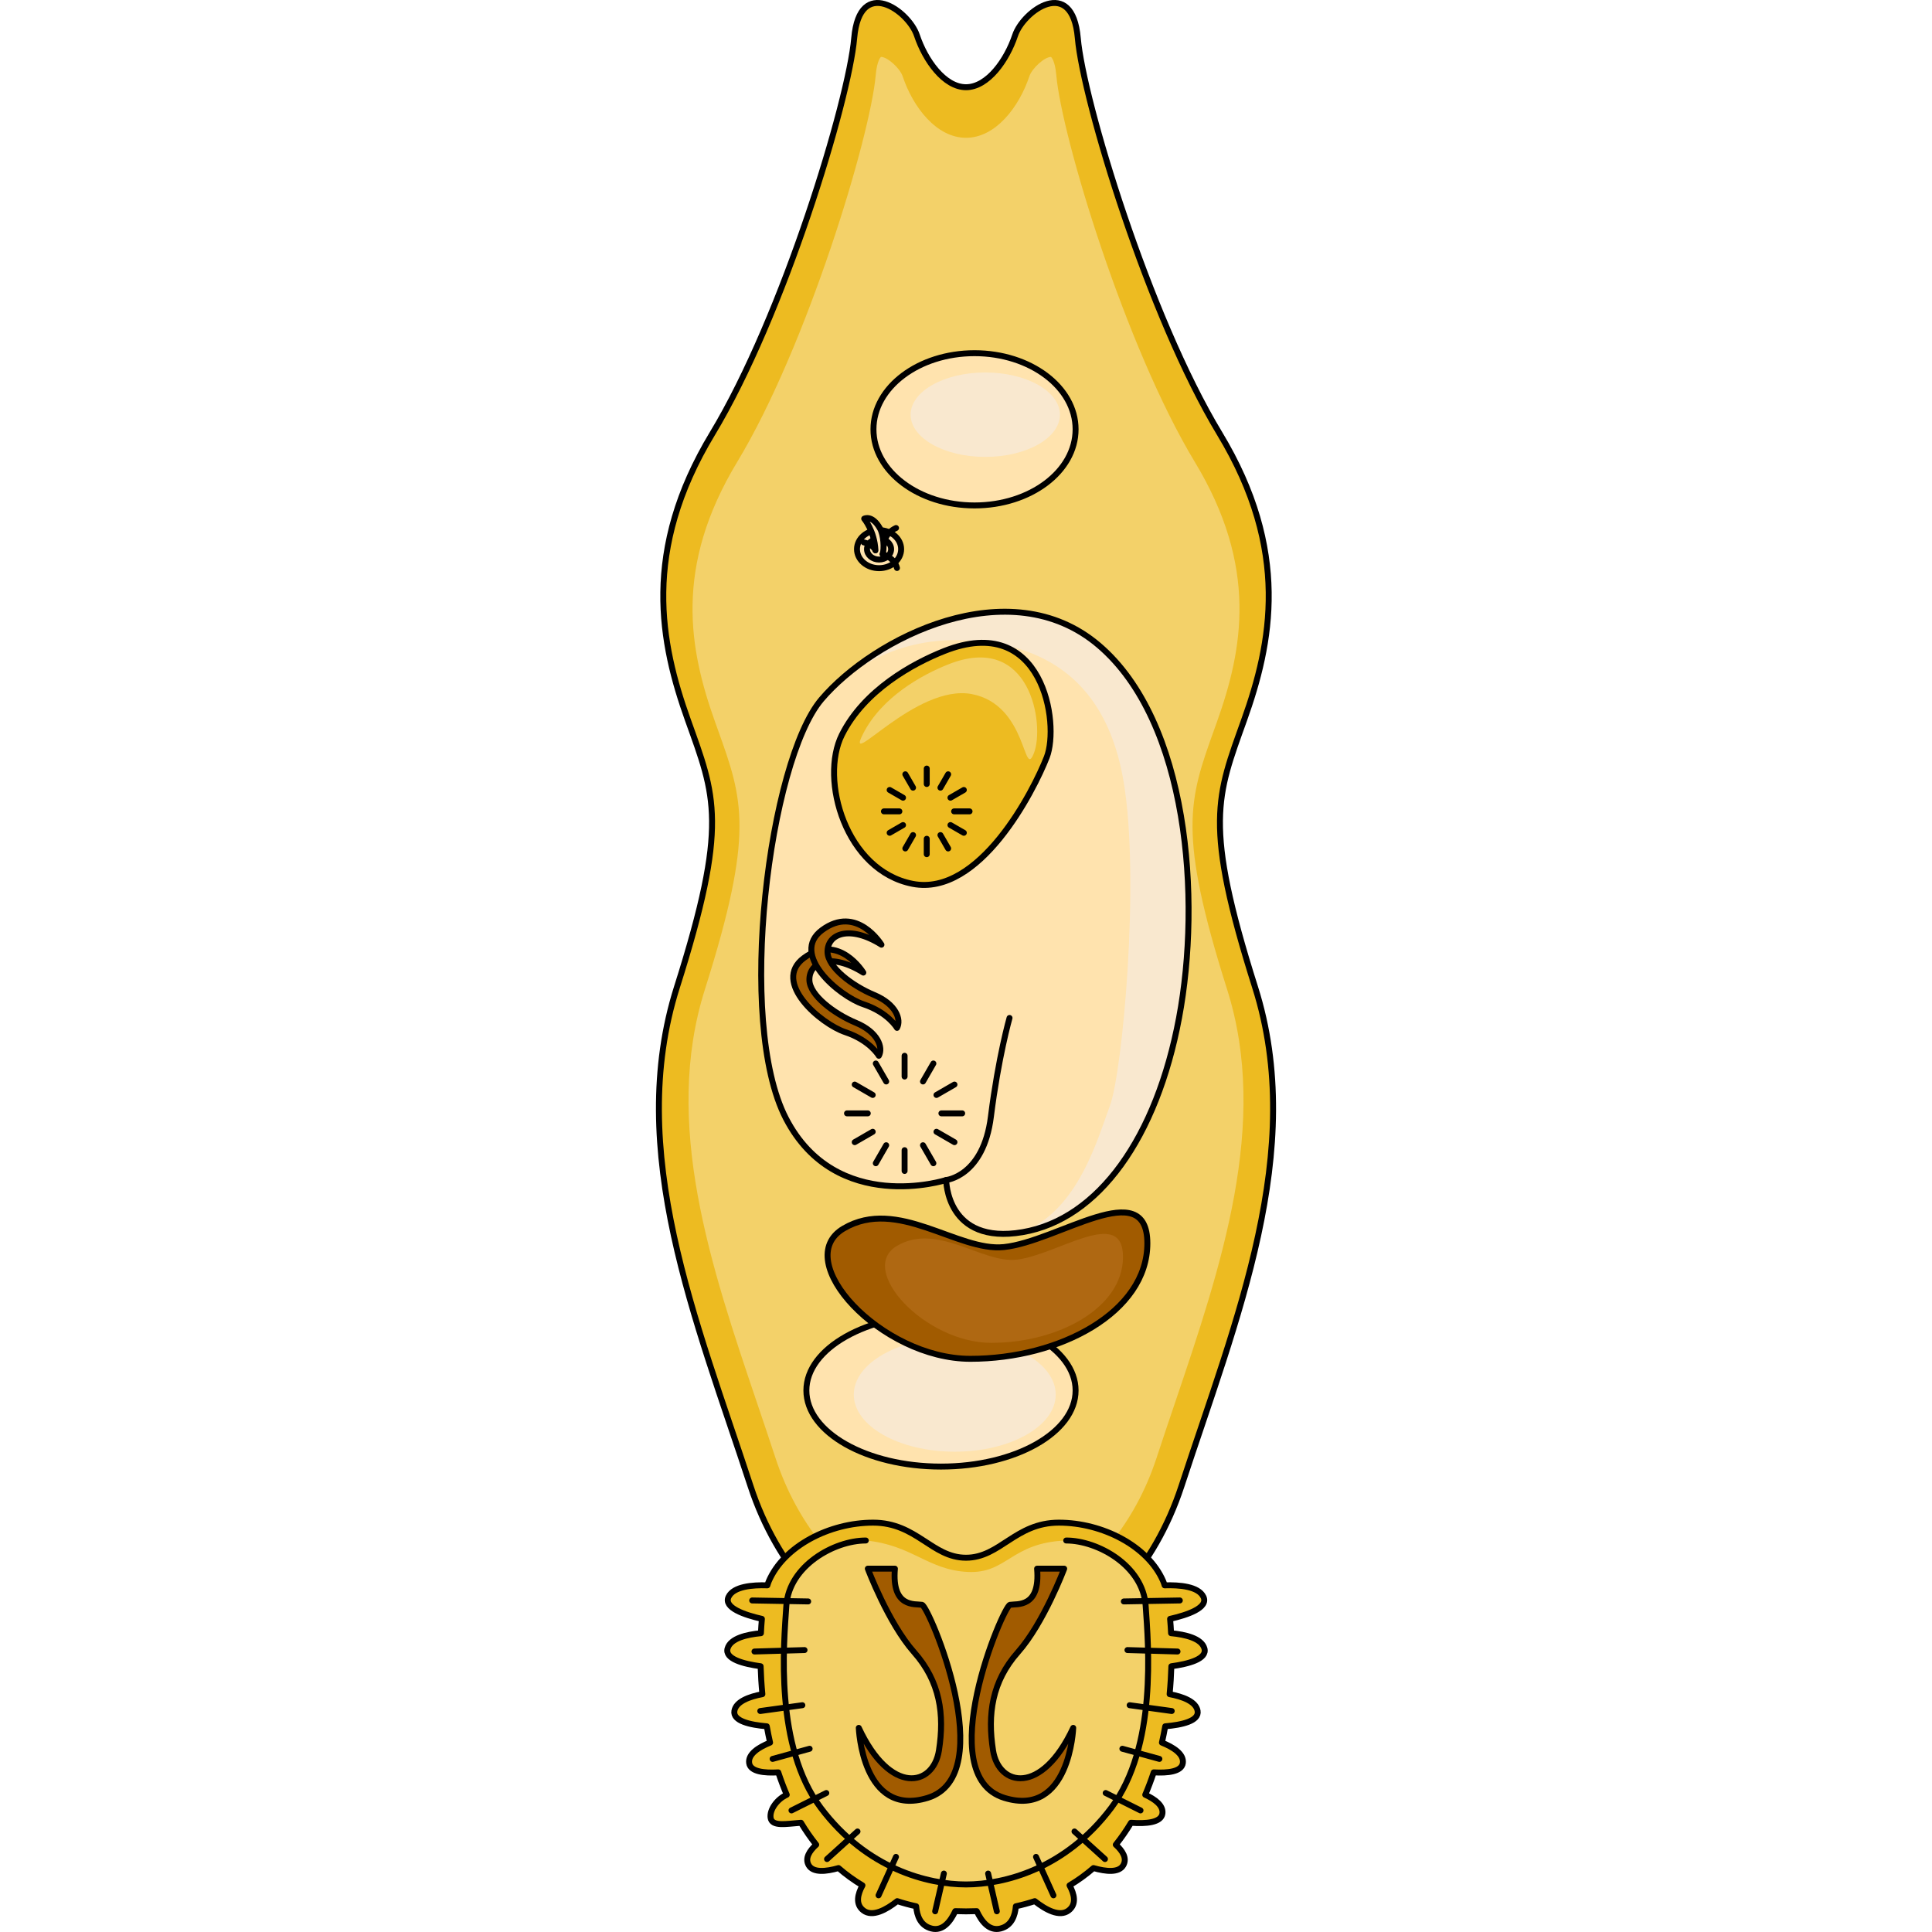 <?xml version="1.0" encoding="utf-8"?>
<!-- Created by: Science Figures, www.sciencefigures.org, Generator: Science Figures Editor -->
<svg version="1.1" id="Camada_1" xmlns="http://www.w3.org/2000/svg" xmlns:xlink="http://www.w3.org/1999/xlink" 
	 width="800px" height="800px" viewBox="0 0 104.507 325.59" enable-background="new 0 0 104.507 325.59"
	 xml:space="preserve">
<g>
	<path fill="#EDBB21" stroke="#000000" stroke-linecap="round" stroke-linejoin="round" stroke-miterlimit="10" d="M100.968,166.358
		c-8.732-27.575-6.434-32.17-1.838-45.038c4.596-12.868,7.813-28.494-4.136-48.255S72.015,16.996,71.096,6.426
		c-0.919-10.57-9.191-4.596-10.57-0.46c-1.379,4.136-4.596,8.732-8.272,8.732c-3.677,0-6.894-4.596-8.272-8.732
		c-1.379-4.136-9.651-10.111-10.57,0.46c-0.919,10.57-11.949,46.877-23.898,66.638s-8.732,35.387-4.136,48.255
		c4.596,12.868,6.894,17.464-1.838,45.038c-8.732,27.574,3.217,56.068,12.408,84.102c9.192,28.034,36.307,34.009,36.307,34.009
		s27.115-5.975,36.306-34.009C97.751,222.426,109.7,193.932,100.968,166.358z"/>
	<path fill="#F3D169" d="M52.873,276.429l0.006,0.001C52.877,276.43,52.875,276.429,52.873,276.429z M52.245,276.271
		c-3.97-1.057-24.56-7.576-32.098-30.566c-1.002-3.056-2.038-6.119-3.076-9.185c-7.851-23.202-15.97-47.196-8.824-69.762
		c8.392-26.5,6.441-31.935,2.167-43.844l-0.436-1.216c-4.395-12.308-6.988-26.14,3.722-43.853
		c11.717-19.377,22.439-54.834,23.339-65.193c0.22-2.523,0.878-3.062,0.885-3.066c1.09,0.008,3.201,1.907,3.661,3.286
		c1.715,5.151,5.68,10.349,10.67,10.349c4.989,0,8.954-5.198,10.67-10.35c0.459-1.378,2.57-3.276,3.642-3.276h0.001
		c0.028,0,0.682,0.544,0.902,3.057c0.9,10.359,11.623,45.816,23.339,65.194c10.709,17.711,8.117,31.543,3.722,43.852l-0.436,1.216
		c-4.275,11.909-6.225,17.344,2.167,43.844c7.146,22.566-0.973,46.558-8.824,69.762c-1.037,3.066-2.074,6.128-3.076,9.185
		C76.879,268.524,56.079,275.219,52.245,276.271z"/>
	<path fill="#EDBB21" stroke="#000000" stroke-linecap="round" stroke-linejoin="round" stroke-miterlimit="10" d="M92.432,277.804
		c-0.49-1.716-3.245-2.347-5.619-2.57c-0.041-0.848-0.096-1.656-0.164-2.413c2.887-0.656,6.505-1.867,5.617-3.715
		c-0.849-1.768-4.057-2.021-6.538-1.936c-0.084-0.282-0.168-0.523-0.251-0.715c-2.556-5.911-10.223-9.851-17.57-9.851
		s-9.903,5.911-15.654,5.911s-8.306-5.911-15.654-5.911s-15.015,3.94-17.57,9.851c-0.083,0.192-0.167,0.433-0.251,0.715
		c-2.48-0.085-5.688,0.167-6.538,1.936c-0.888,1.848,2.73,3.06,5.617,3.715c-0.068,0.757-0.123,1.565-0.164,2.413
		c-2.374,0.223-5.128,0.854-5.619,2.57c-0.509,1.786,2.722,2.616,5.569,3c0.046,1.51,0.14,3.086,0.295,4.704
		c-2.175,0.412-4.437,1.221-4.715,2.812c-0.303,1.725,2.684,2.371,5.456,2.604c0.163,0.914,0.348,1.832,0.556,2.751
		c-1.895,0.766-3.725,1.908-3.527,3.43c0.193,1.473,2.531,1.719,4.911,1.582c0.421,1.276,0.894,2.538,1.426,3.776
		c-1.648,0.755-2.901,2.51-2.724,3.861c0.203,1.552,2.617,1.043,5.124,0.857c0.771,1.287,1.627,2.522,2.565,3.699
		c-1.144,1.041-1.937,2.275-1.269,3.451c0.744,1.309,2.917,1.089,5.03,0.484c1.233,1.071,2.575,2.049,4.033,2.918
		c-0.801,1.466-1.235,3.171,0.156,4.23c1.535,1.168,3.874-0.135,5.701-1.575c1.021,0.334,2.083,0.626,3.192,0.867
		c0.128,1.592,0.725,3.279,2.59,3.749c1.893,0.477,3.183-1.164,4-2.928c0.593,0.024,1.196,0.036,1.81,0.036
		c0.614,0,1.217-0.012,1.81-0.036c0.818,1.764,2.108,3.405,4,2.928c1.865-0.47,2.462-2.157,2.59-3.749
		c1.108-0.241,2.171-0.533,3.192-0.867c1.827,1.441,4.166,2.744,5.701,1.575c1.392-1.059,0.958-2.764,0.156-4.23
		c1.459-0.869,2.8-1.847,4.033-2.918c2.114,0.605,4.286,0.825,5.03-0.484c0.669-1.177-0.125-2.41-1.269-3.451
		c0.938-1.177,1.794-2.412,2.565-3.699c2.507,0.186,5.091-0.008,5.294-1.56c0.177-1.351-1.246-2.403-2.895-3.158
		c0.532-1.238,1.005-2.5,1.426-3.776c2.38,0.137,4.719-0.109,4.911-1.582c0.199-1.522-1.632-2.664-3.527-3.43
		c0.208-0.919,0.393-1.837,0.556-2.751c2.772-0.234,5.759-0.879,5.456-2.604c-0.279-1.591-2.54-2.4-4.715-2.812
		c0.155-1.618,0.249-3.194,0.295-4.704C89.71,280.419,92.941,279.59,92.432,277.804z"/>
	<path fill="#F3D169" d="M69.14,259.614c5.321-0.189,12.931,4.26,13.388,10.954c0.456,6.694,1.978,23.733-5.781,34.078
		c-7.759,10.345-18.104,12.931-24.493,12.931s-16.735-2.586-24.493-12.931c-7.759-10.345-6.237-27.384-5.781-34.078
		c0.456-6.694,8.087-11.456,13.388-10.954c7.801,0.74,10.463,4.978,17.17,5.298S59.787,259.947,69.14,259.614z"/>
	<path fill="none" stroke="#000000" stroke-linecap="round" stroke-linejoin="round" stroke-miterlimit="10" d="M69.14,259.614
		c5.325,0,12.931,4.26,13.388,10.954c0.456,6.694,1.978,23.733-5.781,34.078c-7.759,10.345-18.104,12.931-24.493,12.931
		s-16.735-2.586-24.493-12.931c-7.759-10.345-6.237-27.384-5.781-34.078c0.456-6.694,8.063-10.954,13.388-10.954"/>
	<g>
		<path fill="#A15B00" stroke="#000000" stroke-linecap="round" stroke-linejoin="round" stroke-miterlimit="10" d="M40.273,264.359
			h-4.567c0,0,3.425,9.134,7.802,14.081s5.138,10.466,4.186,16.555s-8.182,7.611-13.51-3.806c0,0,0.573,15.193,11.607,11.798
			c12.369-3.806,0.19-32.348-0.951-32.539C43.698,270.258,39.702,271.019,40.273,264.359z"/>
		<path fill="#A15B00" stroke="#000000" stroke-linecap="round" stroke-linejoin="round" stroke-miterlimit="10" d="M64.234,264.359
			h4.567c0,0-3.425,9.134-7.802,14.081s-5.138,10.466-4.186,16.555s8.182,7.611,13.51-3.806c0,0-0.573,15.193-11.607,11.798
			c-12.369-3.806-0.19-32.348,0.951-32.539C60.809,270.258,64.805,271.019,64.234,264.359z"/>
	</g>
	<g>
		<g>
			
				<line fill="none" stroke="#000000" stroke-linecap="round" stroke-linejoin="round" stroke-miterlimit="10" x1="16.218" y1="269.717" x2="25.656" y2="269.883"/>
			
				<line fill="none" stroke="#000000" stroke-linecap="round" stroke-linejoin="round" stroke-miterlimit="10" x1="16.606" y1="278.321" x2="25.044" y2="278.077"/>
			
				<line fill="none" stroke="#000000" stroke-linecap="round" stroke-linejoin="round" stroke-miterlimit="10" x1="17.584" y1="288.349" x2="24.677" y2="287.371"/>
			
				<line fill="none" stroke="#000000" stroke-linecap="round" stroke-linejoin="round" stroke-miterlimit="10" x1="19.663" y1="296.42" x2="25.9" y2="294.708"/>
			
				<line fill="none" stroke="#000000" stroke-linecap="round" stroke-linejoin="round" stroke-miterlimit="10" x1="22.843" y1="305.103" x2="28.713" y2="302.168"/>
			
				<line fill="none" stroke="#000000" stroke-linecap="round" stroke-linejoin="round" stroke-miterlimit="10" x1="28.835" y1="313.296" x2="33.971" y2="308.649"/>
			
				<line fill="none" stroke="#000000" stroke-linecap="round" stroke-linejoin="round" stroke-miterlimit="10" x1="37.518" y1="319.411" x2="40.453" y2="312.929"/>
			
				<line fill="none" stroke="#000000" stroke-linecap="round" stroke-linejoin="round" stroke-miterlimit="10" x1="47.056" y1="322.101" x2="48.524" y2="315.742"/>
		</g>
		<g>
			
				<line fill="none" stroke="#000000" stroke-linecap="round" stroke-linejoin="round" stroke-miterlimit="10" x1="88.289" y1="269.717" x2="78.851" y2="269.883"/>
			
				<line fill="none" stroke="#000000" stroke-linecap="round" stroke-linejoin="round" stroke-miterlimit="10" x1="87.901" y1="278.321" x2="79.463" y2="278.077"/>
			
				<line fill="none" stroke="#000000" stroke-linecap="round" stroke-linejoin="round" stroke-miterlimit="10" x1="86.923" y1="288.349" x2="79.83" y2="287.371"/>
			
				<line fill="none" stroke="#000000" stroke-linecap="round" stroke-linejoin="round" stroke-miterlimit="10" x1="84.844" y1="296.42" x2="78.607" y2="294.708"/>
			
				<line fill="none" stroke="#000000" stroke-linecap="round" stroke-linejoin="round" stroke-miterlimit="10" x1="81.664" y1="305.103" x2="75.794" y2="302.168"/>
			
				<line fill="none" stroke="#000000" stroke-linecap="round" stroke-linejoin="round" stroke-miterlimit="10" x1="75.672" y1="313.296" x2="70.536" y2="308.649"/>
			
				<line fill="none" stroke="#000000" stroke-linecap="round" stroke-linejoin="round" stroke-miterlimit="10" x1="66.989" y1="319.411" x2="64.054" y2="312.929"/>
			
				<line fill="none" stroke="#000000" stroke-linecap="round" stroke-linejoin="round" stroke-miterlimit="10" x1="57.451" y1="322.101" x2="55.983" y2="315.742"/>
		</g>
	</g>
	<g>
		
			<ellipse fill="#FFE3AE" stroke="#000000" stroke-linecap="round" stroke-linejoin="round" stroke-miterlimit="10" cx="48.038" cy="234.326" rx="22.686" ry="12.829"/>
		<ellipse fill="#F9E8CF" cx="50.36" cy="235.022" rx="17.014" ry="9.622"/>
	</g>
	<g>
		
			<ellipse fill="#FFE3AE" stroke="#000000" stroke-linecap="round" stroke-linejoin="round" stroke-miterlimit="10" cx="53.691" cy="72.35" rx="17.032" ry="12.829"/>
		<ellipse fill="#F9E8CF" cx="55.502" cy="69.885" rx="12.58" ry="7.114"/>
	</g>
	<g>
		<path fill="#A15B00" stroke="#000000" stroke-linecap="round" stroke-linejoin="round" stroke-miterlimit="10" d="M58.647,210.161
			c-7.806,0.808-17.893-8.475-26.996-3.139c-9.103,5.336,6.278,21.973,21.346,21.973s29.821-7.848,29.821-19.462
			C82.818,197.919,67.75,209.22,58.647,210.161z"/>
		<path fill="#AF6812" d="M60.723,212.288c-5.809,0.601-13.316-6.307-20.09-2.336c-6.775,3.971,4.672,16.353,15.885,16.353
			s22.193-5.84,22.193-14.484C78.711,203.177,67.498,211.587,60.723,212.288z"/>
	</g>
	<g>
		<path fill="#FFE3AE" d="M48.916,198.861c0,0-18.521,5.964-26.996-10.359s-2.825-60.27,5.964-70.629s31.705-21.973,46.772-9.103
			s17.265,42.691,13.498,62.781s-13.498,33.902-26.368,36.099C48.916,209.848,48.916,198.861,48.916,198.861z"/>
		<path fill="#F9E8CF" d="M74.656,108.769c-14.752-12.601-37.019-1.731-46.193,8.451c2.108-2.249,9.926-9.546,22.501-9.349
			c14.86,0.232,25.076,7.198,27.863,23.916c2.786,16.718-0.232,48.992-2.322,54.564c-2.09,5.573-5.29,17.521-14.719,21.299
			c12.87-2.197,22.601-16.009,26.368-36.099C91.921,151.461,89.724,121.64,74.656,108.769z"/>
		<path fill="none" stroke="#000000" stroke-linecap="round" stroke-linejoin="round" stroke-miterlimit="10" d="M48.916,198.861
			c0,0-18.521,5.964-26.996-10.359s-2.825-60.27,5.964-70.629s31.705-21.973,46.772-9.103s17.265,42.691,13.498,62.781
			s-13.498,33.902-26.368,36.099C48.916,209.848,48.916,198.861,48.916,198.861z"/>
		<path fill="none" stroke="#000000" stroke-linecap="round" stroke-linejoin="round" stroke-miterlimit="10" d="M48.916,198.861
			c0,0,6.278-0.628,7.534-10.673c1.256-10.045,3.139-16.637,3.139-16.637"/>
	</g>
	<g>
		<path fill="#A15B00" stroke="#000000" stroke-linecap="round" stroke-linejoin="round" stroke-miterlimit="10" d="M37.568,177.924
			c0.77-1.386-0.154-4.005-3.851-5.545s-7.822-4.658-7.856-7.24c-0.041-3.06,3.697-4.621,9.088-1.232c0,0-4.143-6.811-10.012-2.465
			c-5.464,4.046,2.837,11.123,6.996,12.509S37.568,177.924,37.568,177.924z"/>
		<path fill="#A15B00" stroke="#000000" stroke-linecap="round" stroke-linejoin="round" stroke-miterlimit="10" d="M40.624,173.222
			c0.77-1.386-0.154-4.005-3.851-5.545c-3.697-1.54-7.822-4.658-7.856-7.24c-0.041-3.06,3.697-4.621,9.088-1.232
			c0,0-4.143-6.811-10.012-2.465c-5.464,4.046,2.837,11.123,6.996,12.509C39.148,170.635,40.624,173.222,40.624,173.222z"/>
	</g>
	<g>
		
			<line fill="none" stroke="#000000" stroke-linecap="round" stroke-linejoin="round" stroke-miterlimit="10" x1="32.199" y1="187.629" x2="35.701" y2="187.629"/>
		
			<line fill="none" stroke="#000000" stroke-linecap="round" stroke-linejoin="round" stroke-miterlimit="10" x1="33.499" y1="192.482" x2="36.532" y2="190.731"/>
		
			<line fill="none" stroke="#000000" stroke-linecap="round" stroke-linejoin="round" stroke-miterlimit="10" x1="37.052" y1="196.034" x2="38.803" y2="193.001"/>
		
			<line fill="none" stroke="#000000" stroke-linecap="round" stroke-linejoin="round" stroke-miterlimit="10" x1="41.905" y1="197.335" x2="41.905" y2="193.833"/>
		
			<line fill="none" stroke="#000000" stroke-linecap="round" stroke-linejoin="round" stroke-miterlimit="10" x1="46.757" y1="196.034" x2="45.006" y2="193.001"/>
		
			<line fill="none" stroke="#000000" stroke-linecap="round" stroke-linejoin="round" stroke-miterlimit="10" x1="50.31" y1="192.482" x2="47.277" y2="190.731"/>
		
			<line fill="none" stroke="#000000" stroke-linecap="round" stroke-linejoin="round" stroke-miterlimit="10" x1="51.61" y1="187.629" x2="48.108" y2="187.629"/>
		
			<line fill="none" stroke="#000000" stroke-linecap="round" stroke-linejoin="round" stroke-miterlimit="10" x1="50.31" y1="182.776" x2="47.277" y2="184.527"/>
		
			<line fill="none" stroke="#000000" stroke-linecap="round" stroke-linejoin="round" stroke-miterlimit="10" x1="46.757" y1="179.224" x2="45.006" y2="182.257"/>
		
			<line fill="none" stroke="#000000" stroke-linecap="round" stroke-linejoin="round" stroke-miterlimit="10" x1="41.905" y1="177.924" x2="41.905" y2="181.426"/>
		
			<line fill="none" stroke="#000000" stroke-linecap="round" stroke-linejoin="round" stroke-miterlimit="10" x1="37.052" y1="179.224" x2="38.803" y2="182.257"/>
		
			<line fill="none" stroke="#000000" stroke-linecap="round" stroke-linejoin="round" stroke-miterlimit="10" x1="33.499" y1="182.776" x2="36.532" y2="184.527"/>
	</g>
	<g>
		<path fill="#EDBB21" stroke="#000000" stroke-linecap="round" stroke-linejoin="round" stroke-miterlimit="10" d="M48.602,109.711
			c-5.325,2.11-13.498,6.592-17.265,14.126s0.628,22.915,11.928,25.113c11.301,2.197,20.404-15.695,22.601-21.346
			C68.064,121.954,65.239,103.119,48.602,109.711z"/>
		<path fill="#F3D169" d="M49.287,111.955c-4.449,1.763-11.276,5.507-14.423,11.8s8.956-8.615,18.396-6.779
			s8.613,14.646,10.449,9.926C65.545,122.182,63.185,106.448,49.287,111.955z"/>
		<g>
			
				<line fill="none" stroke="#000000" stroke-linecap="round" stroke-linejoin="round" stroke-miterlimit="10" x1="38.421" y1="136.737" x2="41.025" y2="136.737"/>
			
				<line fill="none" stroke="#000000" stroke-linecap="round" stroke-linejoin="round" stroke-miterlimit="10" x1="39.387" y1="140.346" x2="41.643" y2="139.044"/>
			
				<line fill="none" stroke="#000000" stroke-linecap="round" stroke-linejoin="round" stroke-miterlimit="10" x1="42.029" y1="142.987" x2="43.331" y2="140.732"/>
			
				<line fill="none" stroke="#000000" stroke-linecap="round" stroke-linejoin="round" stroke-miterlimit="10" x1="45.638" y1="143.954" x2="45.638" y2="141.35"/>
			
				<line fill="none" stroke="#000000" stroke-linecap="round" stroke-linejoin="round" stroke-miterlimit="10" x1="49.246" y1="142.987" x2="47.944" y2="140.732"/>
			
				<line fill="none" stroke="#000000" stroke-linecap="round" stroke-linejoin="round" stroke-miterlimit="10" x1="51.888" y1="140.346" x2="49.632" y2="139.044"/>
			
				<line fill="none" stroke="#000000" stroke-linecap="round" stroke-linejoin="round" stroke-miterlimit="10" x1="52.854" y1="136.737" x2="50.25" y2="136.737"/>
			
				<line fill="none" stroke="#000000" stroke-linecap="round" stroke-linejoin="round" stroke-miterlimit="10" x1="51.888" y1="133.129" x2="49.632" y2="134.431"/>
			
				<line fill="none" stroke="#000000" stroke-linecap="round" stroke-linejoin="round" stroke-miterlimit="10" x1="49.246" y1="130.487" x2="47.944" y2="132.742"/>
			
				<line fill="none" stroke="#000000" stroke-linecap="round" stroke-linejoin="round" stroke-miterlimit="10" x1="45.638" y1="129.52" x2="45.638" y2="132.124"/>
			
				<line fill="none" stroke="#000000" stroke-linecap="round" stroke-linejoin="round" stroke-miterlimit="10" x1="42.029" y1="130.487" x2="43.331" y2="132.742"/>
			
				<line fill="none" stroke="#000000" stroke-linecap="round" stroke-linejoin="round" stroke-miterlimit="10" x1="39.387" y1="133.129" x2="41.643" y2="134.431"/>
		</g>
	</g>
	<g>
		
			<ellipse fill="#FFE3AE" stroke="#000000" stroke-linecap="round" stroke-linejoin="round" stroke-miterlimit="10" cx="37.603" cy="92.549" rx="3.72" ry="3.204"/>
		
			<ellipse fill="none" stroke="#000000" stroke-linecap="round" stroke-linejoin="round" stroke-miterlimit="10" cx="37.603" cy="92.549" rx="2.031" ry="1.749"/>
		<path fill="none" stroke="#000000" stroke-linecap="round" stroke-linejoin="round" stroke-miterlimit="10" d="M35.016,91.404
			c0,0,1.493,0.282,1.977,1.331"/>
		<path fill="none" stroke="#000000" stroke-linecap="round" stroke-linejoin="round" stroke-miterlimit="10" d="M40.462,88.983
			c0,0-1.977,0.807-2.017,2.824"/>
		<path fill="none" stroke="#000000" stroke-linecap="round" stroke-linejoin="round" stroke-miterlimit="10" d="M38.203,93.38
			c0,0,1.977,0.565,2.42,2.34"/>
		<path fill="#FFE3AE" stroke="#000000" stroke-linecap="round" stroke-linejoin="round" stroke-miterlimit="10" d="M38.203,93.38
			c0.298-0.863,0.183-3.195-0.444-4.316c-1.331-2.38-2.662-1.654-2.662-1.654s1.734,2.06,1.896,5.325"/>
	</g>
</g>
</svg>